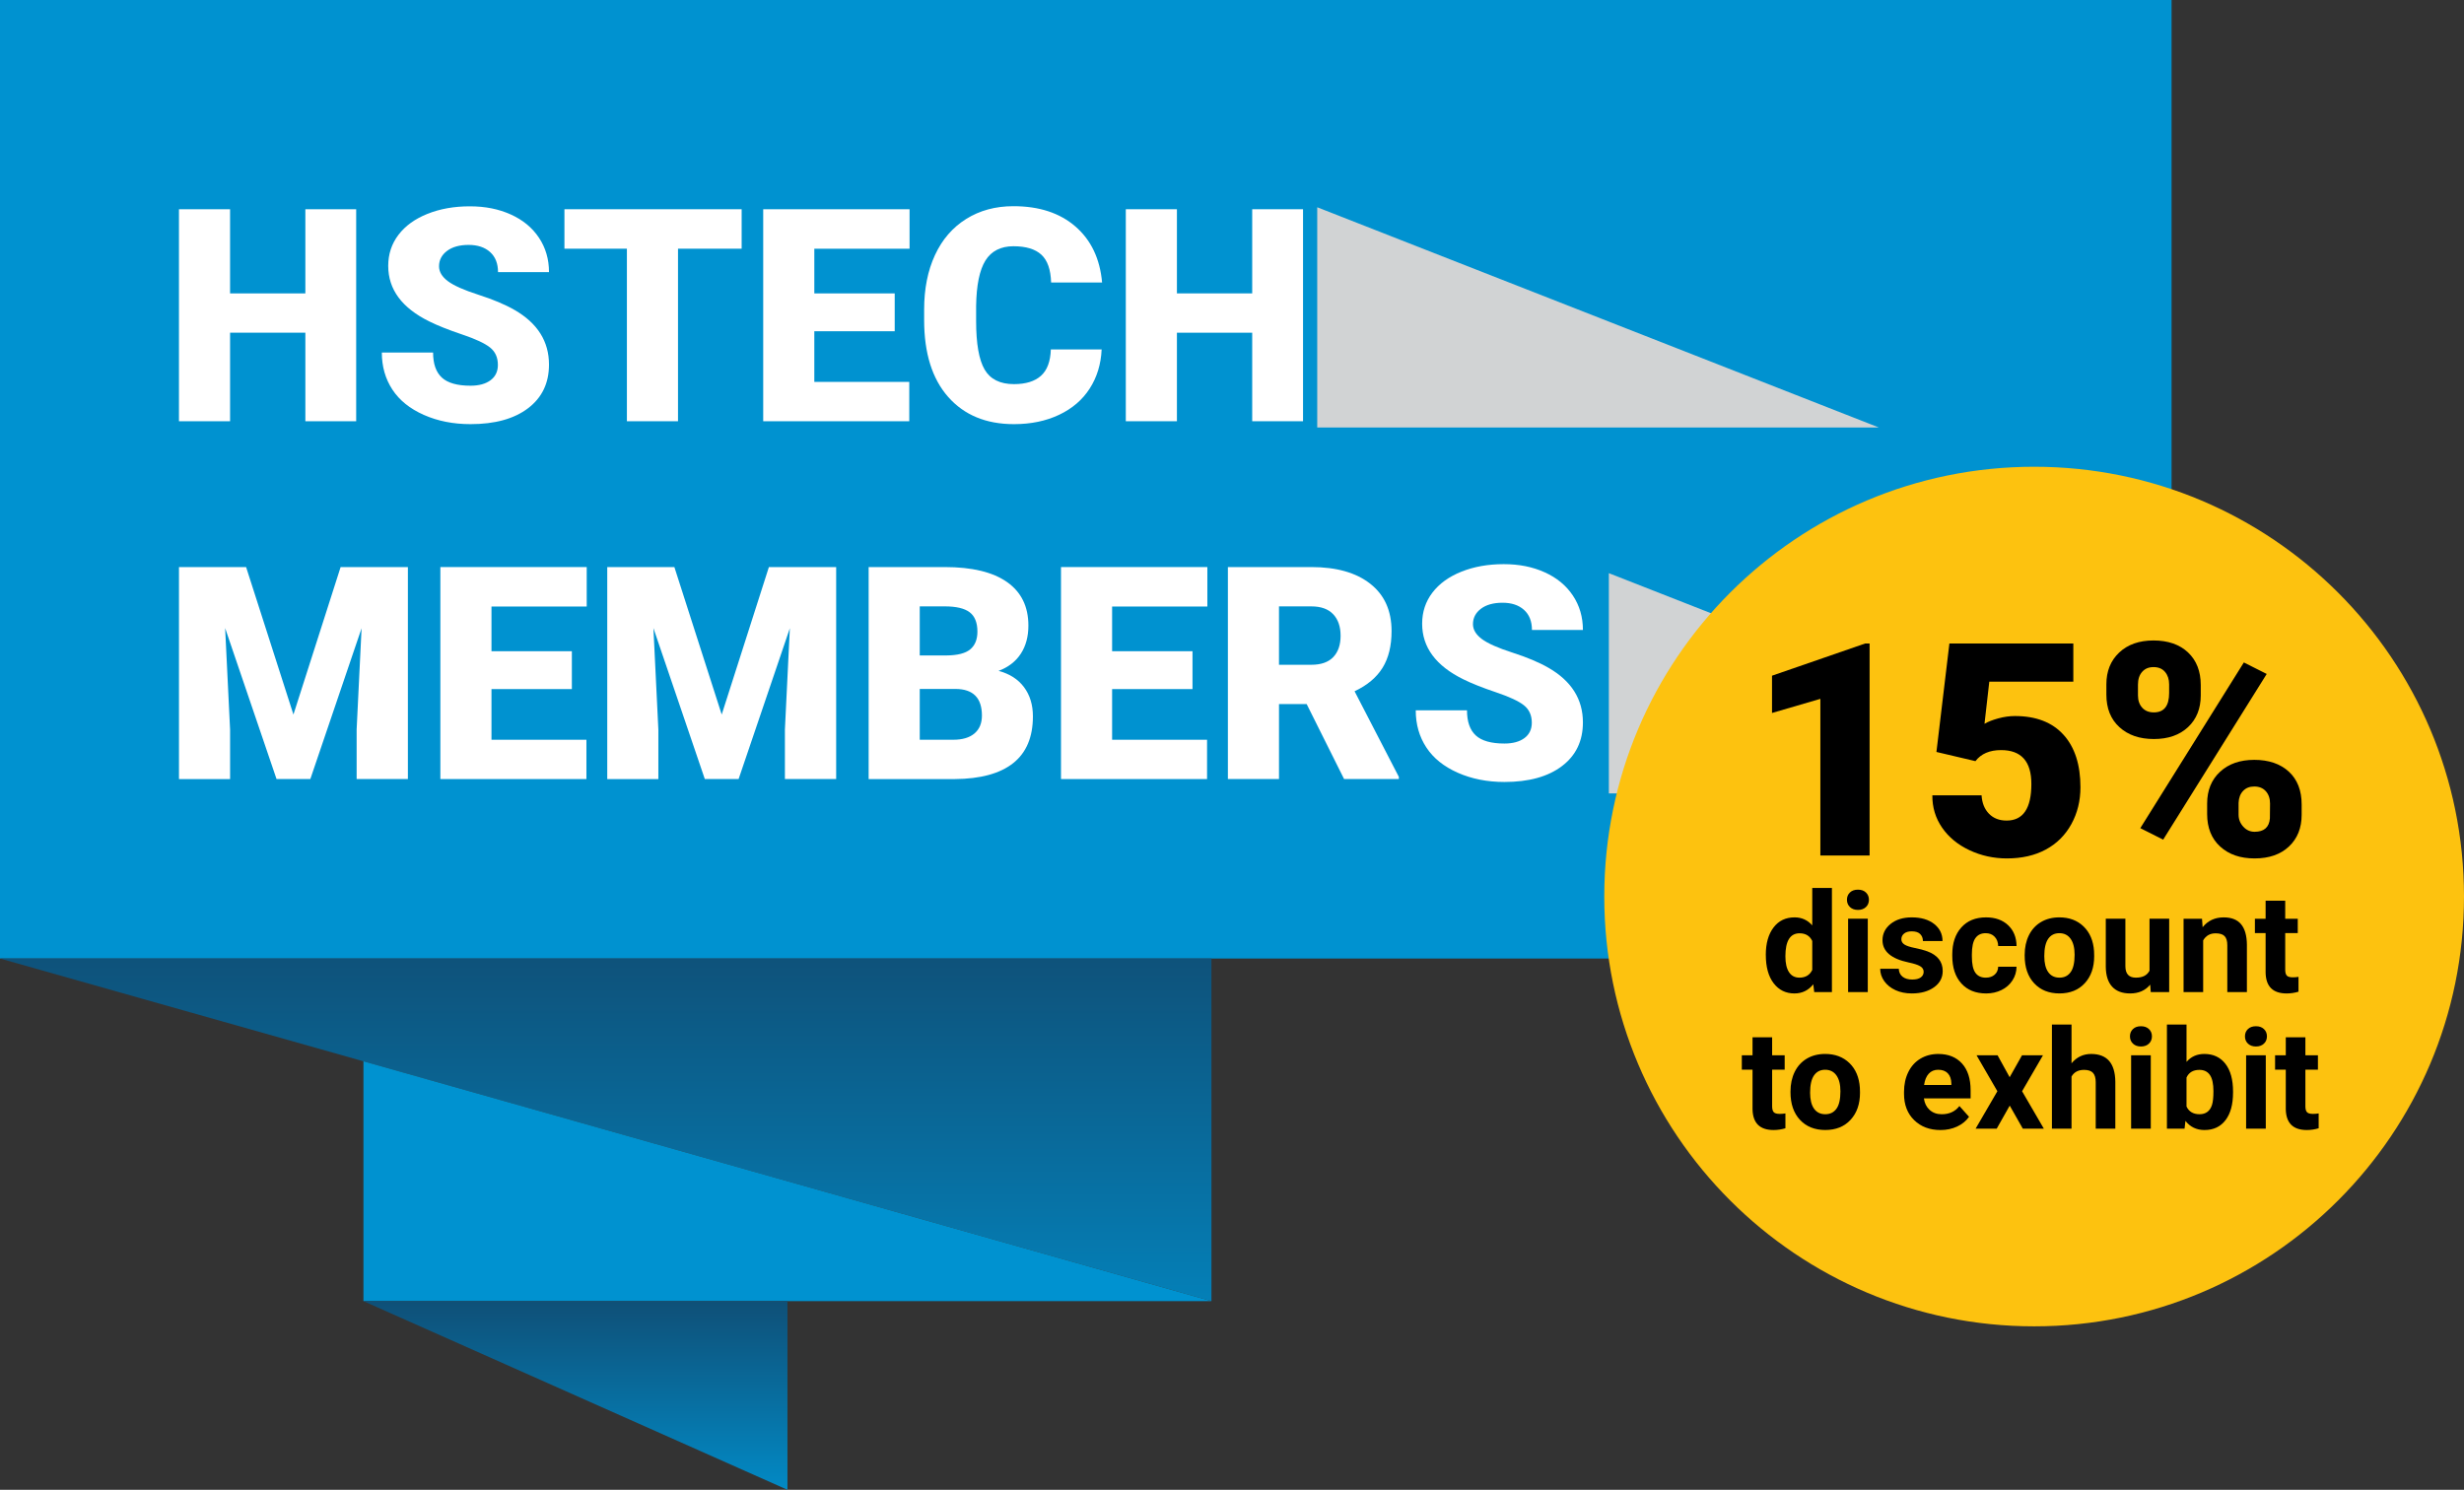 <?xml version="1.0" encoding="UTF-8"?><svg xmlns="http://www.w3.org/2000/svg" xmlns:xlink="http://www.w3.org/1999/xlink" viewBox="0 0 2164.62 1308.98"><rect x="0" y="0" width="2164.62" height="1308.98" fill="#333333" stroke="none"/><defs><style>.cls-1{fill:url(#linear-gradient);}.cls-2{clip-path:url(#clippath);}.cls-3,.cls-4{fill:#0092d0;}.cls-5{fill:#fff;}.cls-6{fill:#d1d3d4;mix-blend-mode:multiply;}.cls-7{clip-rule:evenodd;fill:none;}.cls-8{clip-path:url(#clippath-1);}.cls-9{fill:url(#linear-gradient-2);}.cls-10{fill:#fdc20f;}.cls-10,.cls-4{fill-rule:evenodd;}.cls-11{isolation:isolate;}</style><clipPath id="clippath"><polygon class="cls-7" points="0 842.19 1064.26 842.19 1064.26 1143.22 0 842.19"/></clipPath><linearGradient id="linear-gradient" x1="532.13" y1="1265.31" x2="532.13" y2="421.93" gradientUnits="userSpaceOnUse"><stop offset="0" stop-color="#0092d0"/><stop offset="1" stop-color="#1c1326"/></linearGradient><clipPath id="clippath-1"><polygon class="cls-7" points="691.78 1143.22 319.29 1143.22 691.78 1308.98 691.78 1143.22"/></clipPath><linearGradient id="linear-gradient-2" x1="505.54" y1="1333.07" x2="505.54" y2="968.69" gradientUnits="userSpaceOnUse"><stop offset="0" stop-color="#0092d0"/><stop offset="1" stop-color="#1c1326"/></linearGradient></defs><g class="cls-11"><g id="Layer_1"><rect class="cls-3" width="1907.72" height="842.19"/><g class="cls-2"><rect class="cls-1" y="842.19" width="1064.26" height="301.04"/></g><polygon class="cls-4" points="319.29 932.49 1064.26 1143.22 319.29 1143.22 319.29 932.49"/><g class="cls-8"><rect class="cls-9" x="319.29" y="1143.22" width="372.49" height="165.76"/></g><g><path class="cls-5" d="M312.91,370.11h-44.65v-77.78h-66.14v77.78h-44.9V183.84h44.9v73.94h66.14v-73.94h44.65v186.27Z"/><path class="cls-5" d="M437.39,320.6c0-6.57-2.32-11.68-6.97-15.35-4.65-3.67-12.81-7.46-24.5-11.39-11.69-3.92-21.24-7.72-28.66-11.39-24.14-11.85-36.2-28.14-36.2-48.87,0-10.32,3.01-19.42,9.02-27.31,6.01-7.89,14.52-14.03,25.52-18.42,11-4.39,23.37-6.59,37.1-6.59s25.39,2.39,36.01,7.16c10.62,4.78,18.87,11.58,24.75,20.4s8.83,18.91,8.83,30.26h-44.78c0-7.59-2.32-13.47-6.97-17.65-4.65-4.18-10.94-6.27-18.87-6.27s-14.35,1.77-19,5.31c-4.65,3.54-6.97,8.04-6.97,13.5,0,4.78,2.56,9.1,7.68,12.98,5.12,3.88,14.11,7.89,26.99,12.03,12.88,4.14,23.45,8.59,31.73,13.37,20.13,11.6,30.19,27.59,30.19,47.97,0,16.29-6.14,29.08-18.42,38.38-12.28,9.3-29.13,13.94-50.53,13.94-15.1,0-28.76-2.71-41-8.12-12.24-5.42-21.45-12.83-27.63-22.26-6.18-9.42-9.27-20.28-9.27-32.56h45.03c0,9.98,2.58,17.33,7.74,22.07,5.16,4.73,13.54,7.1,25.14,7.1,7.42,0,13.28-1.6,17.59-4.8,4.31-3.2,6.46-7.7,6.46-13.5Z"/><path class="cls-5" d="M651.54,218.51h-55.91v151.6h-44.9V218.51h-54.88v-34.67h155.69v34.67Z"/><path class="cls-5" d="M786,291.05h-70.62v44.52h83.41v34.54h-128.31V183.84h128.57v34.67h-83.67v39.27h70.62v33.26Z"/><path class="cls-5" d="M967.79,307.04c-.6,12.96-4.09,24.41-10.49,34.35-6.4,9.94-15.37,17.63-26.93,23.09-11.56,5.46-24.75,8.19-39.59,8.19-24.48,0-43.75-7.97-57.82-23.92-14.07-15.95-21.11-38.46-21.11-67.55v-9.21c0-18.25,3.18-34.22,9.53-47.91,6.35-13.69,15.5-24.26,27.44-31.73,11.94-7.46,25.76-11.19,41.45-11.19,22.6,0,40.77,5.95,54.5,17.85,13.73,11.9,21.54,28.29,23.41,49.19h-44.78c-.34-11.34-3.2-19.49-8.57-24.43-5.37-4.95-13.56-7.42-24.56-7.42s-19.36,4.18-24.56,12.54c-5.2,8.36-7.93,21.71-8.19,40.04v13.18c0,19.87,2.49,34.07,7.48,42.6,4.99,8.53,13.58,12.79,25.78,12.79,10.32,0,18.21-2.43,23.67-7.29,5.46-4.86,8.36-12.58,8.7-23.16h44.65Z"/><path class="cls-5" d="M1144.71,370.11h-44.65v-77.78h-66.14v77.78h-44.9V183.84h44.9v73.94h66.14v-73.94h44.65v186.27Z"/><path class="cls-5" d="M216.2,498.24l41.58,129.59,41.45-129.59h59.1v186.27h-45.03v-43.5l4.35-89.04-45.03,132.54h-29.68l-45.16-132.66,4.35,89.17v43.5h-44.9v-186.27h58.98Z"/><path class="cls-5" d="M502.38,605.45h-70.62v44.52h83.41v34.54h-128.31v-186.27h128.57v34.67h-83.67v39.27h70.62v33.26Z"/><path class="cls-5" d="M592.44,498.24l41.58,129.59,41.45-129.59h59.1v186.27h-45.03v-43.5l4.35-89.04-45.03,132.54h-29.68l-45.16-132.66,4.35,89.17v43.5h-44.9v-186.27h58.98Z"/><path class="cls-5" d="M763.1,684.51v-186.27h66.91c23.96,0,42.19,4.39,54.69,13.18,12.49,8.79,18.74,21.54,18.74,38.25,0,9.64-2.22,17.87-6.65,24.69-4.44,6.82-10.96,11.86-19.57,15.1,9.72,2.56,17.18,7.34,22.39,14.33,5.2,6.99,7.8,15.52,7.8,25.59,0,18.25-5.78,31.96-17.33,41.13-11.56,9.17-28.68,13.84-51.36,14.01h-75.61Zm44.9-108.61h23.41c9.81-.08,16.8-1.88,20.98-5.39,4.18-3.51,6.27-8.68,6.27-15.53,0-7.87-2.26-13.54-6.78-17-4.52-3.46-11.81-5.2-21.88-5.2h-22v43.11Zm0,29.42v44.65h29.42c8.1,0,14.33-1.86,18.68-5.56,4.35-3.71,6.52-8.93,6.52-15.67,0-15.52-7.72-23.33-23.16-23.41h-31.47Z"/><path class="cls-5" d="M1047.61,605.45h-70.62v44.52h83.41v34.54h-128.31v-186.27h128.57v34.67h-83.67v39.27h70.62v33.26Z"/><path class="cls-5" d="M1147.91,618.63h-24.31v65.88h-44.9v-186.27h73.3c22.09,0,39.36,4.9,51.81,14.7,12.45,9.8,18.68,23.64,18.68,41.53,0,12.95-2.62,23.68-7.87,32.2-5.25,8.52-13.46,15.42-24.63,20.7l38.89,75.21v1.92h-48.1l-32.88-65.88Zm-24.31-34.54h28.4c8.53,0,14.95-2.24,19.25-6.73,4.3-4.49,6.46-10.75,6.46-18.79s-2.18-14.34-6.53-18.92-10.75-6.86-19.19-6.86h-28.4v51.3Z"/><path class="cls-5" d="M1345.69,635c0-6.57-2.33-11.68-6.97-15.35-4.65-3.67-12.82-7.46-24.5-11.39-11.69-3.92-21.24-7.72-28.66-11.39-24.14-11.85-36.2-28.14-36.2-48.87,0-10.32,3.01-19.42,9.02-27.31,6.01-7.89,14.52-14.03,25.52-18.42,11-4.39,23.37-6.59,37.1-6.59s25.39,2.39,36.01,7.16c10.62,4.78,18.87,11.58,24.75,20.4,5.88,8.83,8.83,18.91,8.83,30.26h-44.78c0-7.59-2.33-13.47-6.97-17.65-4.65-4.18-10.94-6.27-18.87-6.27s-14.35,1.77-19,5.31c-4.65,3.54-6.97,8.04-6.97,13.5,0,4.78,2.56,9.11,7.68,12.98,5.12,3.88,14.11,7.89,26.99,12.03,12.88,4.14,23.45,8.59,31.73,13.37,20.13,11.6,30.19,27.59,30.19,47.97,0,16.29-6.14,29.08-18.42,38.38-12.28,9.3-29.13,13.94-50.53,13.94-15.1,0-28.76-2.71-41-8.12-12.24-5.42-21.45-12.83-27.63-22.26-6.19-9.42-9.28-20.28-9.28-32.56h45.03c0,9.98,2.58,17.33,7.74,22.07,5.16,4.73,13.54,7.1,25.14,7.1,7.42,0,13.28-1.6,17.59-4.8,4.3-3.2,6.46-7.7,6.46-13.5Z"/></g><polygon class="cls-6" points="1157.18 182.11 1650.58 375.61 1157.18 375.61 1157.18 182.11"/><polygon class="cls-6" points="1413.38 503.61 1906.78 697.11 1413.38 697.11 1413.38 503.61"/><path class="cls-10" d="M1786.98,1165.36c208.57,0,377.64-169.06,377.64-377.63s-169.08-377.63-377.64-377.63-377.63,169.06-377.63,377.63,169.08,377.63,377.63,377.63"/><g><path d="M1642.43,751.68h-43.24v-137.65l-42.47,12.41v-32.75l81.75-28.27h3.97v186.27Z"/><path d="M1701.15,660.7l11.39-95.28h108.87v33.52h-73.82l-4.22,37c3.07-1.8,7.1-3.38,12.09-4.75,4.99-1.37,9.87-2.06,14.65-2.06,18.51,0,32.73,5.48,42.66,16.44,9.93,10.96,14.9,26.33,14.9,46.12,0,11.94-2.67,22.75-8,32.43-5.33,9.68-12.81,17.12-22.45,22.32-9.64,5.2-21.02,7.8-34.16,7.8-11.69,0-22.64-2.41-32.88-7.22s-18.25-11.42-24.05-19.81c-5.8-8.39-8.66-17.87-8.57-28.44h43.24c.43,6.81,2.6,12.21,6.52,16.21,3.92,4,9.08,6,15.48,6,14.5,0,21.75-10.72,21.75-32.17,0-19.83-8.87-29.75-26.61-29.75-10.06,0-17.57,3.23-22.52,9.7l-34.29-8.07Z"/><path d="M1850.45,601.24c0-11.51,3.75-20.81,11.26-27.89,7.5-7.08,17.57-10.62,30.19-10.62s22.9,3.52,30.32,10.55c7.42,7.04,11.13,16.57,11.13,28.59v9.21c0,11.51-3.71,20.77-11.13,27.76-7.42,6.99-17.44,10.49-30.06,10.49s-22.62-3.47-30.26-10.43c-7.63-6.95-11.45-16.48-11.45-28.59v-9.08Zm27.76,9.82c0,4.41,1.24,7.99,3.71,10.74,2.47,2.75,5.88,4.13,10.23,4.13,8.96,0,13.43-5.68,13.43-17.03v-7.63c0-4.41-1.2-8.03-3.58-10.87-2.39-2.84-5.76-4.26-10.11-4.26s-7.51,1.38-9.98,4.13c-2.47,2.75-3.71,6.5-3.71,11.25v9.53Zm22.13,126.68l-20.08-10.11,90.96-145.58,20.08,10.11-90.96,145.58Zm38.63-31.73c0-11.6,3.77-20.89,11.32-27.89,7.55-6.99,17.59-10.49,30.13-10.49s22.81,3.45,30.32,10.36c7.5,6.91,11.26,16.55,11.26,28.91v8.96c0,11.6-3.71,20.9-11.13,27.89-7.42,6.99-17.48,10.49-30.19,10.49s-22.62-3.47-30.26-10.43c-7.63-6.95-11.45-16.48-11.45-28.59v-9.21Zm27.63,9.82c0,3.98,1.36,7.48,4.09,10.49,2.73,3.01,6.05,4.51,9.98,4.51,8.27,0,12.75-3.9,13.43-11.69l.13-13.09c0-4.49-1.24-8.11-3.71-10.87-2.47-2.75-5.84-4.13-10.11-4.13s-7.38,1.29-9.85,3.88c-2.47,2.58-3.8,6.08-3.97,10.49v10.42Z"/><path d="M1551.25,838.98c0-10.05,2.25-18.05,6.76-24.01,4.51-5.96,10.67-8.94,18.5-8.94,6.27,0,11.46,2.34,15.55,7.03v-32.88h17.28v91.5h-15.55l-.83-6.85c-4.29,5.36-9.81,8.04-16.56,8.04-7.59,0-13.67-2.99-18.26-8.96-4.59-5.98-6.88-14.29-6.88-24.93Zm17.22,1.28c0,6.05,1.05,10.68,3.16,13.9,2.1,3.22,5.16,4.83,9.17,4.83,5.32,0,9.07-2.25,11.26-6.74v-25.48c-2.14-4.49-5.86-6.74-11.14-6.74-8.3,0-12.45,6.74-12.45,20.22Z"/><path d="M1622.55,790.55c0-2.58,.86-4.71,2.59-6.37,1.73-1.67,4.08-2.5,7.06-2.5s5.28,.83,7.03,2.5c1.75,1.67,2.62,3.79,2.62,6.37s-.88,4.77-2.65,6.43c-1.77,1.67-4.1,2.5-7,2.5s-5.23-.83-7-2.5c-1.77-1.67-2.65-3.81-2.65-6.43Zm18.29,81.13h-17.28v-64.46h17.28v64.46Z"/><path d="M1689.93,853.87c0-2.1-1.04-3.76-3.13-4.97-2.08-1.21-5.43-2.29-10.04-3.25-15.33-3.22-22.99-9.73-22.99-19.54,0-5.72,2.37-10.49,7.12-14.33,4.75-3.83,10.95-5.75,18.62-5.75,8.18,0,14.72,1.93,19.63,5.78,4.9,3.85,7.36,8.86,7.36,15.01h-17.22c0-2.46-.79-4.5-2.38-6.11-1.59-1.61-4.07-2.41-7.45-2.41-2.9,0-5.14,.66-6.73,1.97-1.59,1.31-2.38,2.98-2.38,5,0,1.91,.9,3.45,2.71,4.62,1.81,1.17,4.85,2.18,9.14,3.04,4.29,.85,7.9,1.82,10.84,2.89,9.09,3.34,13.64,9.11,13.64,17.33,0,5.88-2.52,10.63-7.57,14.27-5.04,3.63-11.56,5.45-19.54,5.45-5.4,0-10.2-.96-14.39-2.89-4.19-1.93-7.48-4.57-9.86-7.92-2.38-3.36-3.57-6.98-3.57-10.87h16.32c.16,3.06,1.29,5.4,3.4,7.03,2.1,1.63,4.92,2.44,8.46,2.44,3.3,0,5.79-.63,7.48-1.88,1.69-1.25,2.53-2.89,2.53-4.92Z"/><path d="M1744.55,859c3.18,0,5.76-.87,7.74-2.62,1.99-1.75,3.02-4.07,3.1-6.97h16.14c-.04,4.37-1.23,8.37-3.57,12-2.34,3.63-5.55,6.45-9.62,8.46-4.07,2-8.57,3.01-13.49,3.01-9.21,0-16.48-2.93-21.8-8.79-5.32-5.86-7.98-13.95-7.98-24.27v-1.13c0-9.93,2.64-17.85,7.92-23.77,5.28-5.92,12.53-8.88,21.74-8.88,8.06,0,14.53,2.29,19.39,6.88,4.86,4.59,7.34,10.69,7.42,18.32h-16.14c-.08-3.35-1.11-6.08-3.1-8.17-1.99-2.1-4.61-3.14-7.86-3.14-4.01,0-7.04,1.46-9.08,4.38-2.04,2.92-3.07,7.67-3.07,14.23v1.79c0,6.64,1.01,11.42,3.04,14.32,2.03,2.9,5.1,4.36,9.23,4.36Z"/><path d="M1778.69,838.86c0-6.39,1.23-12.09,3.69-17.1,2.46-5,6.01-8.88,10.63-11.62,4.63-2.74,10-4.11,16.11-4.11,8.7,0,15.8,2.66,21.3,7.98,5.5,5.32,8.57,12.55,9.2,21.68l.12,4.41c0,9.89-2.76,17.82-8.28,23.8-5.52,5.98-12.93,8.96-22.22,8.96s-16.71-2.98-22.25-8.94c-5.54-5.96-8.31-14.06-8.31-24.3v-.77Zm17.22,1.22c0,6.13,1.15,10.81,3.46,14.05,2.3,3.24,5.6,4.86,9.89,4.86s7.43-1.6,9.77-4.8c2.34-3.2,3.51-8.32,3.51-15.36,0-6.01-1.17-10.66-3.51-13.96-2.34-3.3-5.64-4.95-9.89-4.95s-7.47,1.64-9.77,4.92c-2.3,3.28-3.46,8.36-3.46,15.24Z"/><path d="M1888.95,865.13c-4.25,5.16-10.13,7.74-17.63,7.74-6.91,0-12.18-1.99-15.82-5.96-3.63-3.97-5.49-9.79-5.57-17.45v-42.24h17.22v41.69c0,6.72,3.06,10.08,9.17,10.08s9.85-2.03,12.03-6.08v-45.68h17.28v64.46h-16.2l-.48-6.55Z"/><path d="M1934.46,807.23l.54,7.45c4.61-5.76,10.78-8.64,18.53-8.64,6.83,0,11.91,2.01,15.25,6.02,3.34,4.01,5.04,10.01,5.12,17.99v41.64h-17.22v-41.22c0-3.65-.79-6.3-2.38-7.95-1.59-1.65-4.23-2.47-7.92-2.47-4.85,0-8.48,2.07-10.9,6.2v45.45h-17.22v-64.46h16.2Z"/><path d="M2007.56,791.38v15.85h11.02v12.63h-11.02v32.17c0,2.38,.46,4.09,1.37,5.12,.91,1.03,2.66,1.55,5.24,1.55,1.91,0,3.59-.14,5.06-.42v13.05c-3.38,1.03-6.85,1.55-10.42,1.55-12.07,0-18.23-6.1-18.47-18.29v-34.73h-9.41v-12.63h9.41v-15.85h17.22Z"/><path d="M1556.82,911.38v15.85h11.02v12.63h-11.02v32.17c0,2.38,.46,4.09,1.37,5.12,.91,1.03,2.66,1.55,5.24,1.55,1.91,0,3.59-.14,5.06-.42v13.05c-3.38,1.03-6.85,1.55-10.42,1.55-12.07,0-18.23-6.1-18.47-18.29v-34.73h-9.41v-12.63h9.41v-15.85h17.22Z"/><path d="M1572.96,958.86c0-6.39,1.23-12.09,3.69-17.1,2.46-5,6.01-8.88,10.63-11.62,4.63-2.74,10-4.11,16.11-4.11,8.7,0,15.8,2.66,21.3,7.98,5.5,5.32,8.57,12.55,9.2,21.68l.12,4.41c0,9.89-2.76,17.82-8.28,23.8-5.52,5.98-12.93,8.96-22.22,8.96s-16.71-2.98-22.25-8.94c-5.54-5.96-8.31-14.06-8.31-24.3v-.77Zm17.22,1.22c0,6.13,1.15,10.81,3.46,14.05,2.3,3.24,5.6,4.86,9.89,4.86s7.43-1.6,9.77-4.8c2.34-3.2,3.51-8.32,3.51-15.36,0-6.01-1.17-10.66-3.51-13.96-2.34-3.3-5.64-4.95-9.89-4.95s-7.47,1.64-9.77,4.92c-2.3,3.28-3.46,8.36-3.46,15.24Z"/><path d="M1704.67,992.88c-9.45,0-17.15-2.9-23.08-8.7-5.94-5.8-8.91-13.52-8.91-23.17v-1.67c0-6.47,1.25-12.26,3.75-17.36,2.5-5.1,6.05-9.04,10.63-11.79,4.59-2.76,9.82-4.14,15.7-4.14,8.82,0,15.76,2.78,20.82,8.34,5.06,5.56,7.6,13.44,7.6,23.65v7.03h-41.04c.56,4.21,2.23,7.59,5.03,10.13,2.8,2.54,6.34,3.81,10.63,3.81,6.63,0,11.81-2.4,15.55-7.21l8.46,9.47c-2.58,3.65-6.08,6.5-10.48,8.55-4.41,2.05-9.29,3.07-14.65,3.07Zm-1.97-52.96c-3.42,0-6.19,1.16-8.31,3.47-2.12,2.31-3.48,5.62-4.08,9.93h23.95v-1.38c-.08-3.83-1.11-6.79-3.1-8.88-1.99-2.09-4.81-3.14-8.46-3.14Z"/><path d="M1765.49,946.47l10.84-19.24h18.41l-18.35,31.57,19.12,32.88h-18.47l-11.5-20.25-11.44,20.25h-18.53l19.12-32.88-18.29-31.57h18.47l10.6,19.24Z"/><path d="M1819.82,934.26c4.57-5.48,10.31-8.22,17.22-8.22,13.98,0,21.07,8.12,21.27,24.36v41.28h-17.22v-40.81c0-3.69-.79-6.42-2.38-8.19-1.59-1.77-4.23-2.65-7.92-2.65-5.04,0-8.7,1.95-10.96,5.84v45.81h-17.22v-91.5h17.22v34.07Z"/><path d="M1871.17,910.55c0-2.58,.86-4.71,2.59-6.37,1.73-1.67,4.08-2.5,7.06-2.5s5.28,.83,7.03,2.5c1.75,1.67,2.62,3.79,2.62,6.37s-.88,4.77-2.65,6.43c-1.77,1.67-4.1,2.5-7,2.5s-5.23-.83-7-2.5c-1.77-1.67-2.65-3.81-2.65-6.43Zm18.29,81.13h-17.28v-64.46h17.28v64.46Z"/><path d="M1961.72,960.05c0,10.33-2.2,18.38-6.61,24.16-4.41,5.78-10.56,8.67-18.47,8.67-6.99,0-12.57-2.68-16.74-8.04l-.77,6.85h-15.49v-91.5h17.22v32.82c3.97-4.65,9.19-6.97,15.67-6.97,7.86,0,14.03,2.89,18.5,8.67,4.47,5.78,6.7,13.91,6.7,24.39v.95Zm-17.22-1.25c0-6.51-1.03-11.27-3.1-14.27-2.07-3-5.14-4.5-9.23-4.5-5.48,0-9.25,2.24-11.32,6.73v25.44c2.1,4.53,5.92,6.79,11.44,6.79s9.21-2.74,10.96-8.22c.83-2.62,1.25-6.61,1.25-11.97Z"/><path d="M1972.2,910.55c0-2.58,.86-4.71,2.59-6.37,1.73-1.67,4.08-2.5,7.06-2.5s5.28,.83,7.03,2.5c1.75,1.67,2.62,3.79,2.62,6.37s-.88,4.77-2.65,6.43c-1.77,1.67-4.1,2.5-7,2.5s-5.23-.83-7-2.5c-1.77-1.67-2.65-3.81-2.65-6.43Zm18.29,81.13h-17.28v-64.46h17.28v64.46Z"/><path d="M2025.28,911.38v15.85h11.02v12.63h-11.02v32.17c0,2.38,.46,4.09,1.37,5.12,.91,1.03,2.66,1.55,5.24,1.55,1.91,0,3.59-.14,5.06-.42v13.05c-3.38,1.03-6.85,1.55-10.42,1.55-12.07,0-18.23-6.1-18.47-18.29v-34.73h-9.41v-12.63h9.41v-15.85h17.22Z"/></g></g></g></svg>